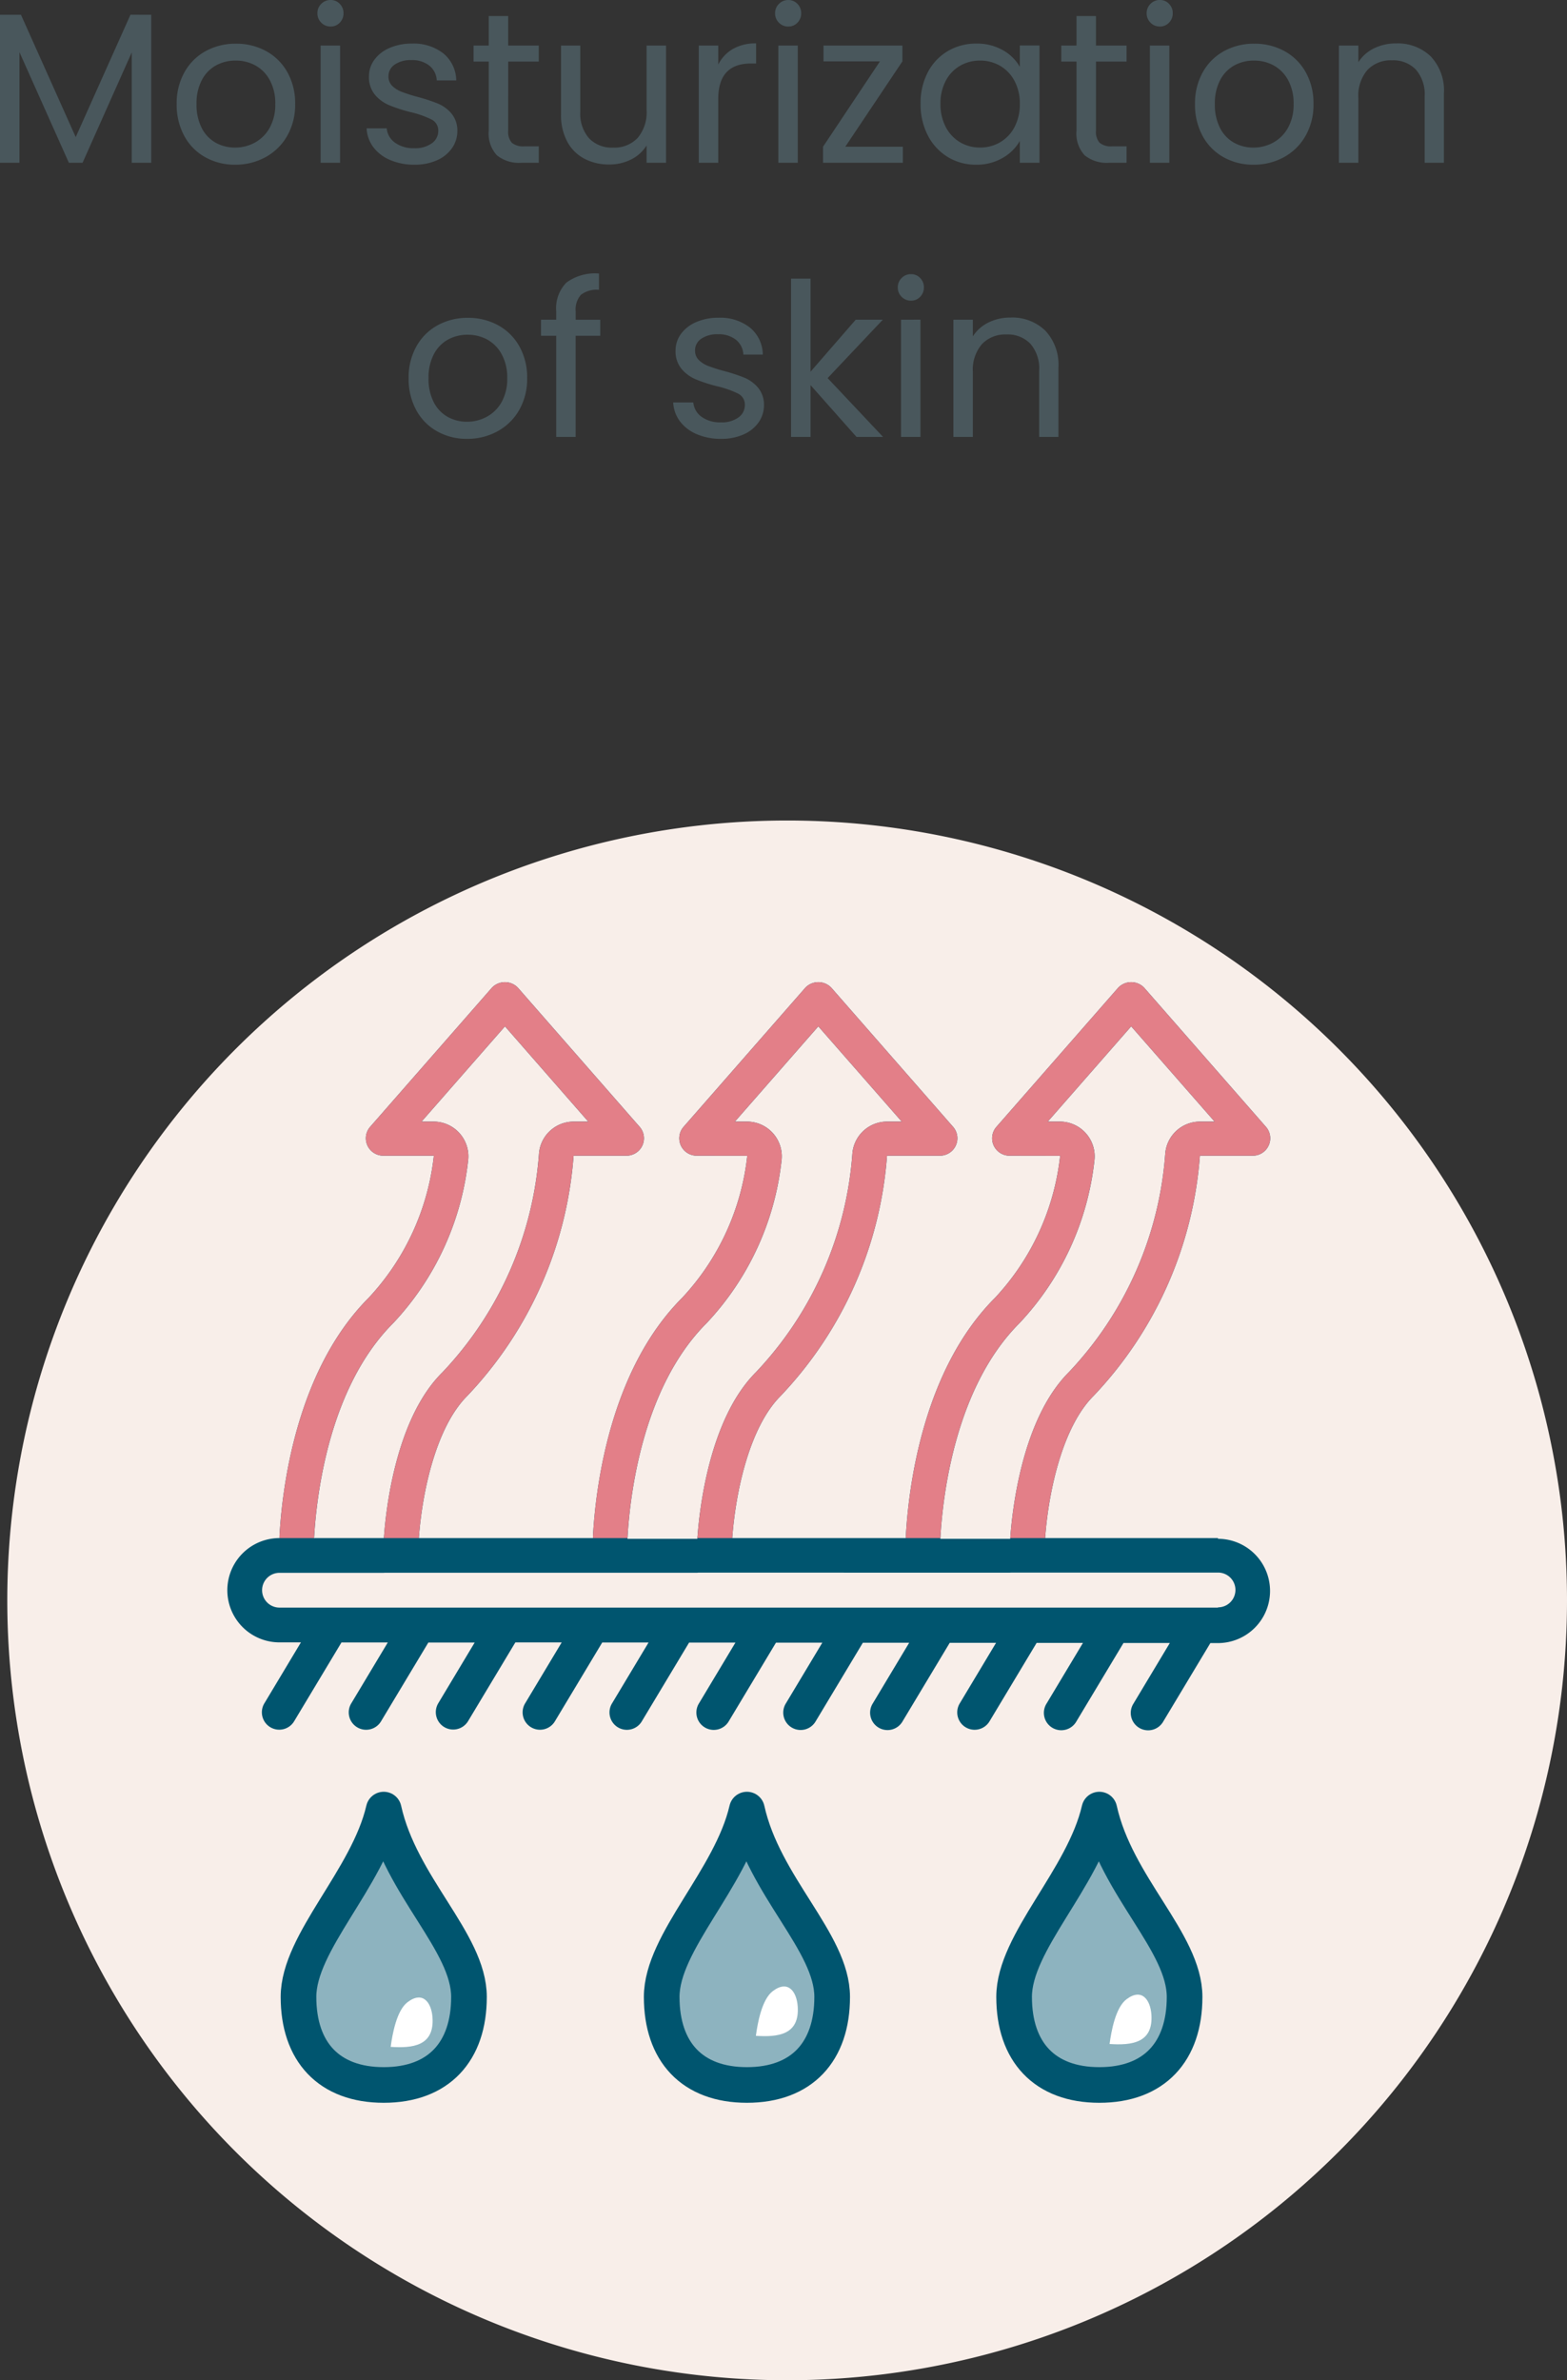 <?xml version="1.0" encoding="UTF-8"?>
<svg xmlns="http://www.w3.org/2000/svg" xmlns:xlink="http://www.w3.org/1999/xlink" width="131.872" height="200.307" viewBox="0 0 131.872 200.307">
  <rect x="0" y="0" width="131.872" height="200.307" fill="#333333" stroke="none"/>
  <defs>
    <clipPath id="a">
      <rect width="94.115" height="46.786" fill="none"></rect>
    </clipPath>
    <clipPath id="b">
      <rect width="131.258" height="131.258" fill="none"></rect>
    </clipPath>
  </defs>
  <g transform="translate(-773.386 -1676.374)">
    <path d="M14.112-12.456V0H12.474V-9.288L8.334,0H7.182L3.024-9.306V0H1.386V-12.456H3.15L7.758-2.16l4.608-10.3ZM21.168.162a5.05,5.05,0,0,1-2.511-.63,4.485,4.485,0,0,1-1.764-1.791,5.491,5.491,0,0,1-.639-2.691,5.333,5.333,0,0,1,.657-2.673A4.527,4.527,0,0,1,18.7-9.4a5.2,5.2,0,0,1,2.538-.621,5.2,5.2,0,0,1,2.538.621,4.543,4.543,0,0,1,1.791,1.773,5.32,5.32,0,0,1,.657,2.682,5.256,5.256,0,0,1-.675,2.691A4.678,4.678,0,0,1,23.724-.468,5.239,5.239,0,0,1,21.168.162Zm0-1.44a3.459,3.459,0,0,0,1.656-.414,3.15,3.15,0,0,0,1.251-1.242,3.978,3.978,0,0,0,.477-2.016,4.04,4.04,0,0,0-.468-2.016A3.065,3.065,0,0,0,22.86-8.2a3.415,3.415,0,0,0-1.638-.4,3.4,3.4,0,0,0-1.647.4,2.969,2.969,0,0,0-1.2,1.233,4.171,4.171,0,0,0-.45,2.016,4.284,4.284,0,0,0,.441,2.034,2.931,2.931,0,0,0,1.179,1.233A3.312,3.312,0,0,0,21.168-1.278Zm8.046-10.188a1.077,1.077,0,0,1-.792-.324,1.077,1.077,0,0,1-.324-.792,1.077,1.077,0,0,1,.324-.792,1.077,1.077,0,0,1,.792-.324,1.027,1.027,0,0,1,.765.324,1.093,1.093,0,0,1,.315.792,1.093,1.093,0,0,1-.315.792A1.027,1.027,0,0,1,29.214-11.466Zm.792,1.6V0H28.368V-9.864ZM36.27.162a5.1,5.1,0,0,1-2.034-.387A3.431,3.431,0,0,1,32.814-1.3,2.874,2.874,0,0,1,32.238-2.9H33.93a1.66,1.66,0,0,0,.693,1.206,2.637,2.637,0,0,0,1.629.468,2.37,2.37,0,0,0,1.476-.414,1.265,1.265,0,0,0,.54-1.044,1.03,1.03,0,0,0-.576-.963,8.076,8.076,0,0,0-1.782-.621,13.1,13.1,0,0,1-1.791-.585,3.178,3.178,0,0,1-1.188-.882,2.3,2.3,0,0,1-.495-1.539,2.332,2.332,0,0,1,.45-1.386,3.05,3.05,0,0,1,1.278-1,4.6,4.6,0,0,1,1.89-.369A4.036,4.036,0,0,1,38.7-9.2,2.983,2.983,0,0,1,39.78-6.93H38.142a1.693,1.693,0,0,0-.621-1.242A2.315,2.315,0,0,0,36-8.64a2.346,2.346,0,0,0-1.4.378,1.168,1.168,0,0,0-.522.99,1.085,1.085,0,0,0,.315.8,2.3,2.3,0,0,0,.792.5,13.646,13.646,0,0,0,1.323.423,14.25,14.25,0,0,1,1.728.567,3.022,3.022,0,0,1,1.143.837,2.238,2.238,0,0,1,.495,1.458,2.5,2.5,0,0,1-.45,1.458A3,3,0,0,1,38.151-.207,4.536,4.536,0,0,1,36.27.162Zm7.884-8.676V-2.7a1.383,1.383,0,0,0,.306,1.017,1.508,1.508,0,0,0,1.062.3h1.206V0H45.252A2.937,2.937,0,0,1,43.2-.63a2.7,2.7,0,0,1-.684-2.07V-8.514H41.238v-1.35h1.278v-2.484h1.638v2.484h2.574v1.35Zm13.284-1.35V0H55.8V-1.458A3.189,3.189,0,0,1,54.5-.279,4.031,4.031,0,0,1,52.65.144a4.422,4.422,0,0,1-2.07-.477,3.468,3.468,0,0,1-1.449-1.431A4.711,4.711,0,0,1,48.6-4.086V-9.864h1.62V-4.3a3.144,3.144,0,0,0,.738,2.241,2.637,2.637,0,0,0,2.016.783,2.693,2.693,0,0,0,2.07-.81A3.334,3.334,0,0,0,55.8-4.446V-9.864Zm4.392,1.6a3.142,3.142,0,0,1,1.233-1.314,3.811,3.811,0,0,1,1.953-.468v1.692h-.432q-2.754,0-2.754,2.988V0H60.192V-9.864H61.83Zm5.9-3.2a1.077,1.077,0,0,1-.792-.324,1.077,1.077,0,0,1-.324-.792,1.077,1.077,0,0,1,.324-.792,1.077,1.077,0,0,1,.792-.324,1.027,1.027,0,0,1,.765.324,1.093,1.093,0,0,1,.315.792,1.093,1.093,0,0,1-.315.792A1.027,1.027,0,0,1,67.734-11.466Zm.792,1.6V0H66.888V-9.864Zm4,8.514h4.842V0H70.65V-1.35l4.788-7.182H70.686V-9.864h6.642v1.332Zm6.336-3.618a5.541,5.541,0,0,1,.612-2.655A4.44,4.44,0,0,1,81.153-9.4a4.616,4.616,0,0,1,2.385-.63,4.377,4.377,0,0,1,2.25.558,3.718,3.718,0,0,1,1.422,1.4v-1.8h1.656V0H87.21V-1.836A3.859,3.859,0,0,1,85.761-.405,4.335,4.335,0,0,1,83.52.162a4.471,4.471,0,0,1-2.376-.648A4.545,4.545,0,0,1,79.47-2.3,5.662,5.662,0,0,1,78.858-4.968Zm8.352.018a4.01,4.01,0,0,0-.45-1.944,3.178,3.178,0,0,0-1.215-1.269A3.31,3.31,0,0,0,83.862-8.6a3.314,3.314,0,0,0-1.674.432,3.134,3.134,0,0,0-1.206,1.26,4.01,4.01,0,0,0-.45,1.944A4.1,4.1,0,0,0,80.982-3a3.183,3.183,0,0,0,1.206,1.278,3.262,3.262,0,0,0,1.674.441,3.31,3.31,0,0,0,1.683-.441A3.164,3.164,0,0,0,86.76-3,4.063,4.063,0,0,0,87.21-4.95Zm6.408-3.564V-2.7a1.383,1.383,0,0,0,.306,1.017,1.508,1.508,0,0,0,1.062.3h1.206V0H94.716a2.937,2.937,0,0,1-2.052-.63A2.7,2.7,0,0,1,91.98-2.7V-8.514H90.7v-1.35H91.98v-2.484h1.638v2.484h2.574v1.35ZM99-11.466a1.077,1.077,0,0,1-.792-.324,1.077,1.077,0,0,1-.324-.792,1.077,1.077,0,0,1,.324-.792A1.077,1.077,0,0,1,99-13.7a1.027,1.027,0,0,1,.765.324,1.093,1.093,0,0,1,.315.792,1.093,1.093,0,0,1-.315.792A1.027,1.027,0,0,1,99-11.466Zm.792,1.6V0H98.154V-9.864ZM106.866.162a5.05,5.05,0,0,1-2.511-.63,4.485,4.485,0,0,1-1.764-1.791,5.491,5.491,0,0,1-.639-2.691,5.333,5.333,0,0,1,.657-2.673A4.527,4.527,0,0,1,104.4-9.4a5.2,5.2,0,0,1,2.538-.621,5.2,5.2,0,0,1,2.538.621,4.543,4.543,0,0,1,1.791,1.773,5.32,5.32,0,0,1,.657,2.682,5.256,5.256,0,0,1-.675,2.691,4.678,4.678,0,0,1-1.827,1.791A5.239,5.239,0,0,1,106.866.162Zm0-1.44a3.459,3.459,0,0,0,1.656-.414,3.15,3.15,0,0,0,1.251-1.242,3.978,3.978,0,0,0,.477-2.016,4.04,4.04,0,0,0-.468-2.016A3.065,3.065,0,0,0,108.558-8.2a3.415,3.415,0,0,0-1.638-.4,3.4,3.4,0,0,0-1.647.4,2.969,2.969,0,0,0-1.2,1.233,4.171,4.171,0,0,0-.45,2.016,4.284,4.284,0,0,0,.441,2.034,2.931,2.931,0,0,0,1.179,1.233A3.312,3.312,0,0,0,106.866-1.278Zm12.006-8.766a4,4,0,0,1,2.916,1.089A4.191,4.191,0,0,1,122.9-5.814V0h-1.62V-5.58a3.172,3.172,0,0,0-.738-2.259,2.637,2.637,0,0,0-2.016-.783,2.7,2.7,0,0,0-2.061.81,3.309,3.309,0,0,0-.765,2.358V0h-1.638V-9.864H115.7v1.4a3.252,3.252,0,0,1,1.323-1.17A4.1,4.1,0,0,1,118.872-10.044Z" transform="translate(772 1690.072)" fill="#49575c"></path>
    <path d="M5.688.162a5.05,5.05,0,0,1-2.511-.63A4.485,4.485,0,0,1,1.413-2.259,5.491,5.491,0,0,1,.774-4.95a5.333,5.333,0,0,1,.657-2.673A4.527,4.527,0,0,1,3.222-9.4a5.2,5.2,0,0,1,2.538-.621A5.2,5.2,0,0,1,8.3-9.4a4.543,4.543,0,0,1,1.791,1.773,5.32,5.32,0,0,1,.657,2.682,5.256,5.256,0,0,1-.675,2.691A4.678,4.678,0,0,1,8.244-.468,5.239,5.239,0,0,1,5.688.162Zm0-1.44a3.459,3.459,0,0,0,1.656-.414A3.15,3.15,0,0,0,8.6-2.934,3.978,3.978,0,0,0,9.072-4.95,4.04,4.04,0,0,0,8.6-6.966,3.065,3.065,0,0,0,7.38-8.2a3.415,3.415,0,0,0-1.638-.4A3.4,3.4,0,0,0,4.1-8.2,2.969,2.969,0,0,0,2.9-6.966a4.171,4.171,0,0,0-.45,2.016,4.284,4.284,0,0,0,.441,2.034A2.931,2.931,0,0,0,4.068-1.683,3.312,3.312,0,0,0,5.688-1.278ZM16.9-8.514h-2.07V0H13.194V-8.514H11.916v-1.35h1.278v-.7a3.1,3.1,0,0,1,.855-2.421,4.056,4.056,0,0,1,2.745-.765v1.368a2.175,2.175,0,0,0-1.521.423,1.87,1.87,0,0,0-.441,1.4v.7H16.9ZM27.072.162a5.1,5.1,0,0,1-2.034-.387A3.431,3.431,0,0,1,23.616-1.3,2.874,2.874,0,0,1,23.04-2.9h1.692a1.66,1.66,0,0,0,.693,1.206,2.637,2.637,0,0,0,1.629.468,2.37,2.37,0,0,0,1.476-.414,1.265,1.265,0,0,0,.54-1.044,1.029,1.029,0,0,0-.576-.963,8.076,8.076,0,0,0-1.782-.621,13.1,13.1,0,0,1-1.791-.585,3.178,3.178,0,0,1-1.188-.882,2.3,2.3,0,0,1-.495-1.539,2.332,2.332,0,0,1,.45-1.386,3.05,3.05,0,0,1,1.278-1,4.6,4.6,0,0,1,1.89-.369A4.036,4.036,0,0,1,29.5-9.2a2.983,2.983,0,0,1,1.08,2.268H28.944a1.693,1.693,0,0,0-.621-1.242A2.315,2.315,0,0,0,26.8-8.64a2.346,2.346,0,0,0-1.4.378,1.168,1.168,0,0,0-.522.99,1.085,1.085,0,0,0,.315.8,2.3,2.3,0,0,0,.792.5,13.646,13.646,0,0,0,1.323.423,14.25,14.25,0,0,1,1.728.567,3.022,3.022,0,0,1,1.143.837,2.238,2.238,0,0,1,.5,1.458,2.5,2.5,0,0,1-.45,1.458A3,3,0,0,1,28.953-.207,4.536,4.536,0,0,1,27.072.162ZM38.466,0,34.6-4.356V0H32.958V-13.32H34.6v7.83l3.8-4.374H40.68L36.036-4.95,40.7,0Zm4.59-11.466a1.077,1.077,0,0,1-.792-.324,1.077,1.077,0,0,1-.324-.792,1.077,1.077,0,0,1,.324-.792,1.077,1.077,0,0,1,.792-.324,1.027,1.027,0,0,1,.765.324,1.093,1.093,0,0,1,.315.792,1.093,1.093,0,0,1-.315.792A1.027,1.027,0,0,1,43.056-11.466Zm.792,1.6V0H42.21V-9.864Zm7.578-.18a4,4,0,0,1,2.916,1.089,4.191,4.191,0,0,1,1.116,3.141V0h-1.62V-5.58A3.172,3.172,0,0,0,53.1-7.839a2.637,2.637,0,0,0-2.016-.783,2.7,2.7,0,0,0-2.061.81,3.309,3.309,0,0,0-.765,2.358V0H46.62V-9.864h1.638v1.4a3.252,3.252,0,0,1,1.323-1.17A4.1,4.1,0,0,1,51.426-10.044Z" transform="translate(807 1713.143)" fill="#49575c"></path>
    <g transform="translate(774 1745.424)">
      <path d="M131.258,65.629A65.629,65.629,0,1,1,65.629,0a65.629,65.629,0,0,1,65.629,65.629" fill="#f8eee9"></path>
      <path d="M109.8,66.193H95.247c.307-4.157,1.527-9.413,4.066-11.954a32.837,32.837,0,0,0,8.959-20.227h4.457a1.463,1.463,0,0,0,1.1-2.427l-10.239-11.7a1.515,1.515,0,0,0-2.2,0L91.15,31.586a1.463,1.463,0,0,0,1.1,2.427l4.26.007A20.791,20.791,0,0,1,91.04,45.966c-6.126,6.125-7.295,16.068-7.514,20.057,0,.057.007.113.008.17H68.916c.308-4.157,1.528-9.413,4.066-11.954a32.834,32.834,0,0,0,8.96-20.227H86.4a1.463,1.463,0,0,0,1.1-2.427l-10.239-11.7a1.514,1.514,0,0,0-2.2,0l-10.24,11.7a1.463,1.463,0,0,0,1.1,2.427l4.26.007A20.791,20.791,0,0,1,64.71,45.966c-6.127,6.125-7.295,16.068-7.515,20.057a1.058,1.058,0,0,0,.009.17H42.541c.308-4.157,1.528-9.413,4.066-11.954a32.832,32.832,0,0,0,8.958-20.227h4.459a1.463,1.463,0,0,0,1.1-2.427l-10.239-11.7a1.514,1.514,0,0,0-2.2,0l-10.24,11.7a1.463,1.463,0,0,0,1.1,2.427h4.26A20.815,20.815,0,0,1,38.334,45.96c-6.127,6.131-7.3,16.074-7.52,20.064v.17a4.388,4.388,0,0,0,0,8.777h1.805l-3.059,5.1a1.463,1.463,0,1,0,2.507,1.507l3.963-6.6h3.9l-3.059,5.1a1.463,1.463,0,1,0,2.507,1.507l3.963-6.6h3.9l-3.059,5.1A1.463,1.463,0,1,0,46.7,81.575l3.963-6.6h3.9l-3.059,5.1a1.463,1.463,0,1,0,2.507,1.507l3.963-6.6h3.9l-3.059,5.1a1.463,1.463,0,1,0,2.507,1.507l3.963-6.6h3.9l-3.059,5.1a1.463,1.463,0,1,0,2.507,1.507l3.963-6.6h3.9l-3.059,5.1a1.463,1.463,0,1,0,2.507,1.507l3.963-6.6h3.9l-3.059,5.1a1.463,1.463,0,1,0,2.507,1.507l3.963-6.6h3.9l-3.058,5.1a1.462,1.462,0,1,0,2.507,1.507l3.963-6.6h3.9l-3.059,5.1a1.463,1.463,0,1,0,2.507,1.507l3.963-6.6h3.9l-3.059,5.1a1.463,1.463,0,1,0,2.507,1.507l3.963-6.6h.635a4.388,4.388,0,0,0,0-8.777m-23.359,0c.2-3.656,1.252-12.741,6.663-18.151a23.722,23.722,0,0,0,6.3-13.648,2.925,2.925,0,0,0-2.9-3.308H95.469l7.021-8.017,7.021,8.017h-1.233a2.926,2.926,0,0,0-2.921,2.686,29.884,29.884,0,0,1-8.113,18.4c-3.97,3.968-4.782,11.737-4.935,14.022H86.445Zm-26.33,0c.2-3.656,1.252-12.741,6.663-18.151a23.717,23.717,0,0,0,6.3-13.648,2.925,2.925,0,0,0-2.9-3.308H69.139l7.021-8.017,7.021,8.017H81.948a2.925,2.925,0,0,0-2.921,2.686,29.888,29.888,0,0,1-8.113,18.4c-3.97,3.968-4.782,11.737-4.935,14.022H60.115Zm-26.375,0c.2-3.656,1.251-12.741,6.663-18.151a23.739,23.739,0,0,0,6.3-13.648,2.925,2.925,0,0,0-2.9-3.308H42.769l7.021-8.017,7.01,8.017H55.566a2.925,2.925,0,0,0-2.914,2.686,29.888,29.888,0,0,1-8.113,18.4C40.571,56.14,39.756,63.909,39.6,66.193H33.74ZM109.8,72.044H30.814a1.463,1.463,0,0,1,0-2.926H39.6c.025,0,.048-.007.073-.007h26.3c.025,0,.048-.008.075-.008H92.306c.025,0,.048-.007.074-.007H109.8a1.463,1.463,0,0,1,0,2.926Z" transform="translate(-7.908 -5.808)" fill="#00556f"></path>
      <g transform="translate(18.518 13.6)">
        <g clip-path="url(#a)">
          <path d="M109.8,66.193H95.247c.307-4.157,1.527-9.413,4.066-11.954a32.837,32.837,0,0,0,8.959-20.227h4.457a1.463,1.463,0,0,0,1.1-2.427l-10.24-11.7a1.514,1.514,0,0,0-2.2,0L91.15,31.586a1.463,1.463,0,0,0,1.1,2.427l4.26.007A20.791,20.791,0,0,1,91.04,45.966c-6.126,6.125-7.295,16.068-7.514,20.057,0,.057.007.113.008.17H68.916c.308-4.157,1.527-9.413,4.066-11.954a32.838,32.838,0,0,0,8.96-20.227H86.4a1.463,1.463,0,0,0,1.1-2.427l-10.239-11.7a1.515,1.515,0,0,0-2.2,0l-10.239,11.7a1.463,1.463,0,0,0,1.1,2.427l4.26.007A20.8,20.8,0,0,1,64.71,45.966c-6.127,6.125-7.3,16.068-7.515,20.057a1.058,1.058,0,0,0,.009.17H42.541c.307-4.158,1.527-9.413,4.066-11.954a32.832,32.832,0,0,0,8.958-20.227h4.458a1.463,1.463,0,0,0,1.1-2.427l-10.239-11.7a1.515,1.515,0,0,0-2.2,0l-10.239,11.7a1.463,1.463,0,0,0,1.1,2.427h4.26A20.824,20.824,0,0,1,38.334,45.96c-6.127,6.131-7.3,16.074-7.52,20.064v.17a4.388,4.388,0,0,0,0,8.777h1.805l-3.059,5.1a1.463,1.463,0,1,0,2.507,1.507l3.963-6.6h3.9l-3.059,5.1a1.463,1.463,0,1,0,2.507,1.507l3.963-6.6h3.9l-3.059,5.1A1.463,1.463,0,1,0,46.7,81.575l3.962-6.6h3.9l-3.059,5.1a1.463,1.463,0,1,0,2.507,1.507l3.963-6.6h3.9l-3.059,5.1a1.463,1.463,0,1,0,2.507,1.507l3.963-6.6h3.9l-3.058,5.1a1.463,1.463,0,1,0,2.507,1.507l3.962-6.6h3.9l-3.059,5.1a1.463,1.463,0,1,0,2.507,1.507l3.963-6.6h3.9l-3.059,5.1a1.463,1.463,0,1,0,2.507,1.507l3.963-6.6h3.9l-3.058,5.1a1.462,1.462,0,1,0,2.507,1.507l3.963-6.6h3.9l-3.059,5.1a1.463,1.463,0,1,0,2.507,1.507l3.963-6.6h3.9l-3.059,5.1a1.463,1.463,0,1,0,2.507,1.507l3.963-6.6h.635a4.388,4.388,0,0,0,0-8.777m-23.359,0c.2-3.657,1.252-12.741,6.663-18.151a23.722,23.722,0,0,0,6.3-13.648,2.926,2.926,0,0,0-2.9-3.308H95.469l7.021-8.017,7.021,8.017h-1.233a2.926,2.926,0,0,0-2.921,2.686,29.884,29.884,0,0,1-8.113,18.4c-3.97,3.968-4.782,11.737-4.935,14.022H86.445Zm-26.33,0c.2-3.657,1.252-12.741,6.663-18.151a23.717,23.717,0,0,0,6.3-13.648,2.925,2.925,0,0,0-2.9-3.308H69.138l7.021-8.017,7.021,8.017H81.948a2.925,2.925,0,0,0-2.921,2.686,29.888,29.888,0,0,1-8.113,18.4c-3.97,3.968-4.782,11.737-4.935,14.022H60.115Zm-26.375,0c.2-3.657,1.251-12.741,6.663-18.151a23.739,23.739,0,0,0,6.3-13.648,2.925,2.925,0,0,0-2.9-3.308H42.769l7.021-8.017,7.01,8.017H55.566a2.925,2.925,0,0,0-2.914,2.686,29.888,29.888,0,0,1-8.113,18.4C40.571,56.14,39.756,63.908,39.6,66.193H33.74ZM109.8,72.044H30.814a1.463,1.463,0,1,1,0-2.926H39.6c.025,0,.048-.007.074-.007h26.3c.025,0,.048-.008.075-.008H92.306c.025,0,.048-.007.074-.007H109.8a1.463,1.463,0,0,1,0,2.926Z" transform="translate(-26.426 -19.408)" fill="#e37f88"></path>
        </g>
      </g>
      <g clip-path="url(#b)">
        <path d="M49.319,134.545c0,4.617-2.557,7.41-7.174,7.41s-7.173-2.794-7.173-7.41,5.821-9.927,7.173-15.764c1.425,6.457,7.174,11.147,7.174,15.764" transform="translate(-10.466 -35.546)" fill="#8db3bf"></path>
        <path d="M49.319,134.545c0,4.617-2.557,7.41-7.174,7.41s-7.173-2.794-7.173-7.41,5.821-9.927,7.173-15.764C43.57,125.238,49.319,129.928,49.319,134.545Z" transform="translate(-10.466 -35.546)" fill="none" stroke="#00556f" stroke-linecap="round" stroke-linejoin="round" stroke-width="3"></path>
        <path d="M92.937,134.545c0,4.617-2.557,7.41-7.174,7.41s-7.173-2.794-7.173-7.41,5.821-9.927,7.173-15.764c1.425,6.457,7.174,11.147,7.174,15.764" transform="translate(-23.519 -35.546)" fill="#8db3bf"></path>
        <path d="M92.937,134.545c0,4.617-2.557,7.41-7.174,7.41s-7.173-2.794-7.173-7.41,5.821-9.927,7.173-15.764C87.188,125.238,92.937,129.928,92.937,134.545Z" transform="translate(-23.519 -35.546)" fill="none" stroke="#00556f" stroke-linecap="round" stroke-linejoin="round" stroke-width="3"></path>
        <path d="M135.26,134.545c0,4.617-2.557,7.41-7.174,7.41s-7.173-2.794-7.173-7.41,5.821-9.927,7.173-15.764c1.425,6.457,7.174,11.147,7.174,15.764" transform="translate(-36.184 -35.546)" fill="#8db3bf"></path>
        <path d="M135.26,134.545c0,4.617-2.557,7.41-7.174,7.41s-7.173-2.794-7.173-7.41,5.821-9.927,7.173-15.764C129.511,125.238,135.26,129.928,135.26,134.545Z" transform="translate(-36.184 -35.546)" fill="none" stroke="#00556f" stroke-linecap="round" stroke-linejoin="round" stroke-width="3"></path>
        <path d="M46.043,145.5c.141-1.058.5-3.066,1.419-3.76,1.286-.977,2.009.026,2.1,1.28.169,2.418-1.68,2.6-3.516,2.48" transform="translate(-13.779 -42.298)" fill="#fff"></path>
        <path d="M89.9,144.177c.141-1.058.5-3.066,1.419-3.76,1.286-.977,2.009.026,2.1,1.28.169,2.418-1.68,2.6-3.516,2.48" transform="translate(-26.902 -41.903)" fill="#fff"></path>
        <path d="M132.378,145.158c.141-1.058.5-3.066,1.419-3.76,1.286-.977,2.009.026,2.1,1.28.169,2.418-1.68,2.6-3.516,2.48" transform="translate(-39.615 -42.197)" fill="#fff"></path>
      </g>
    </g>
  </g>
</svg>
